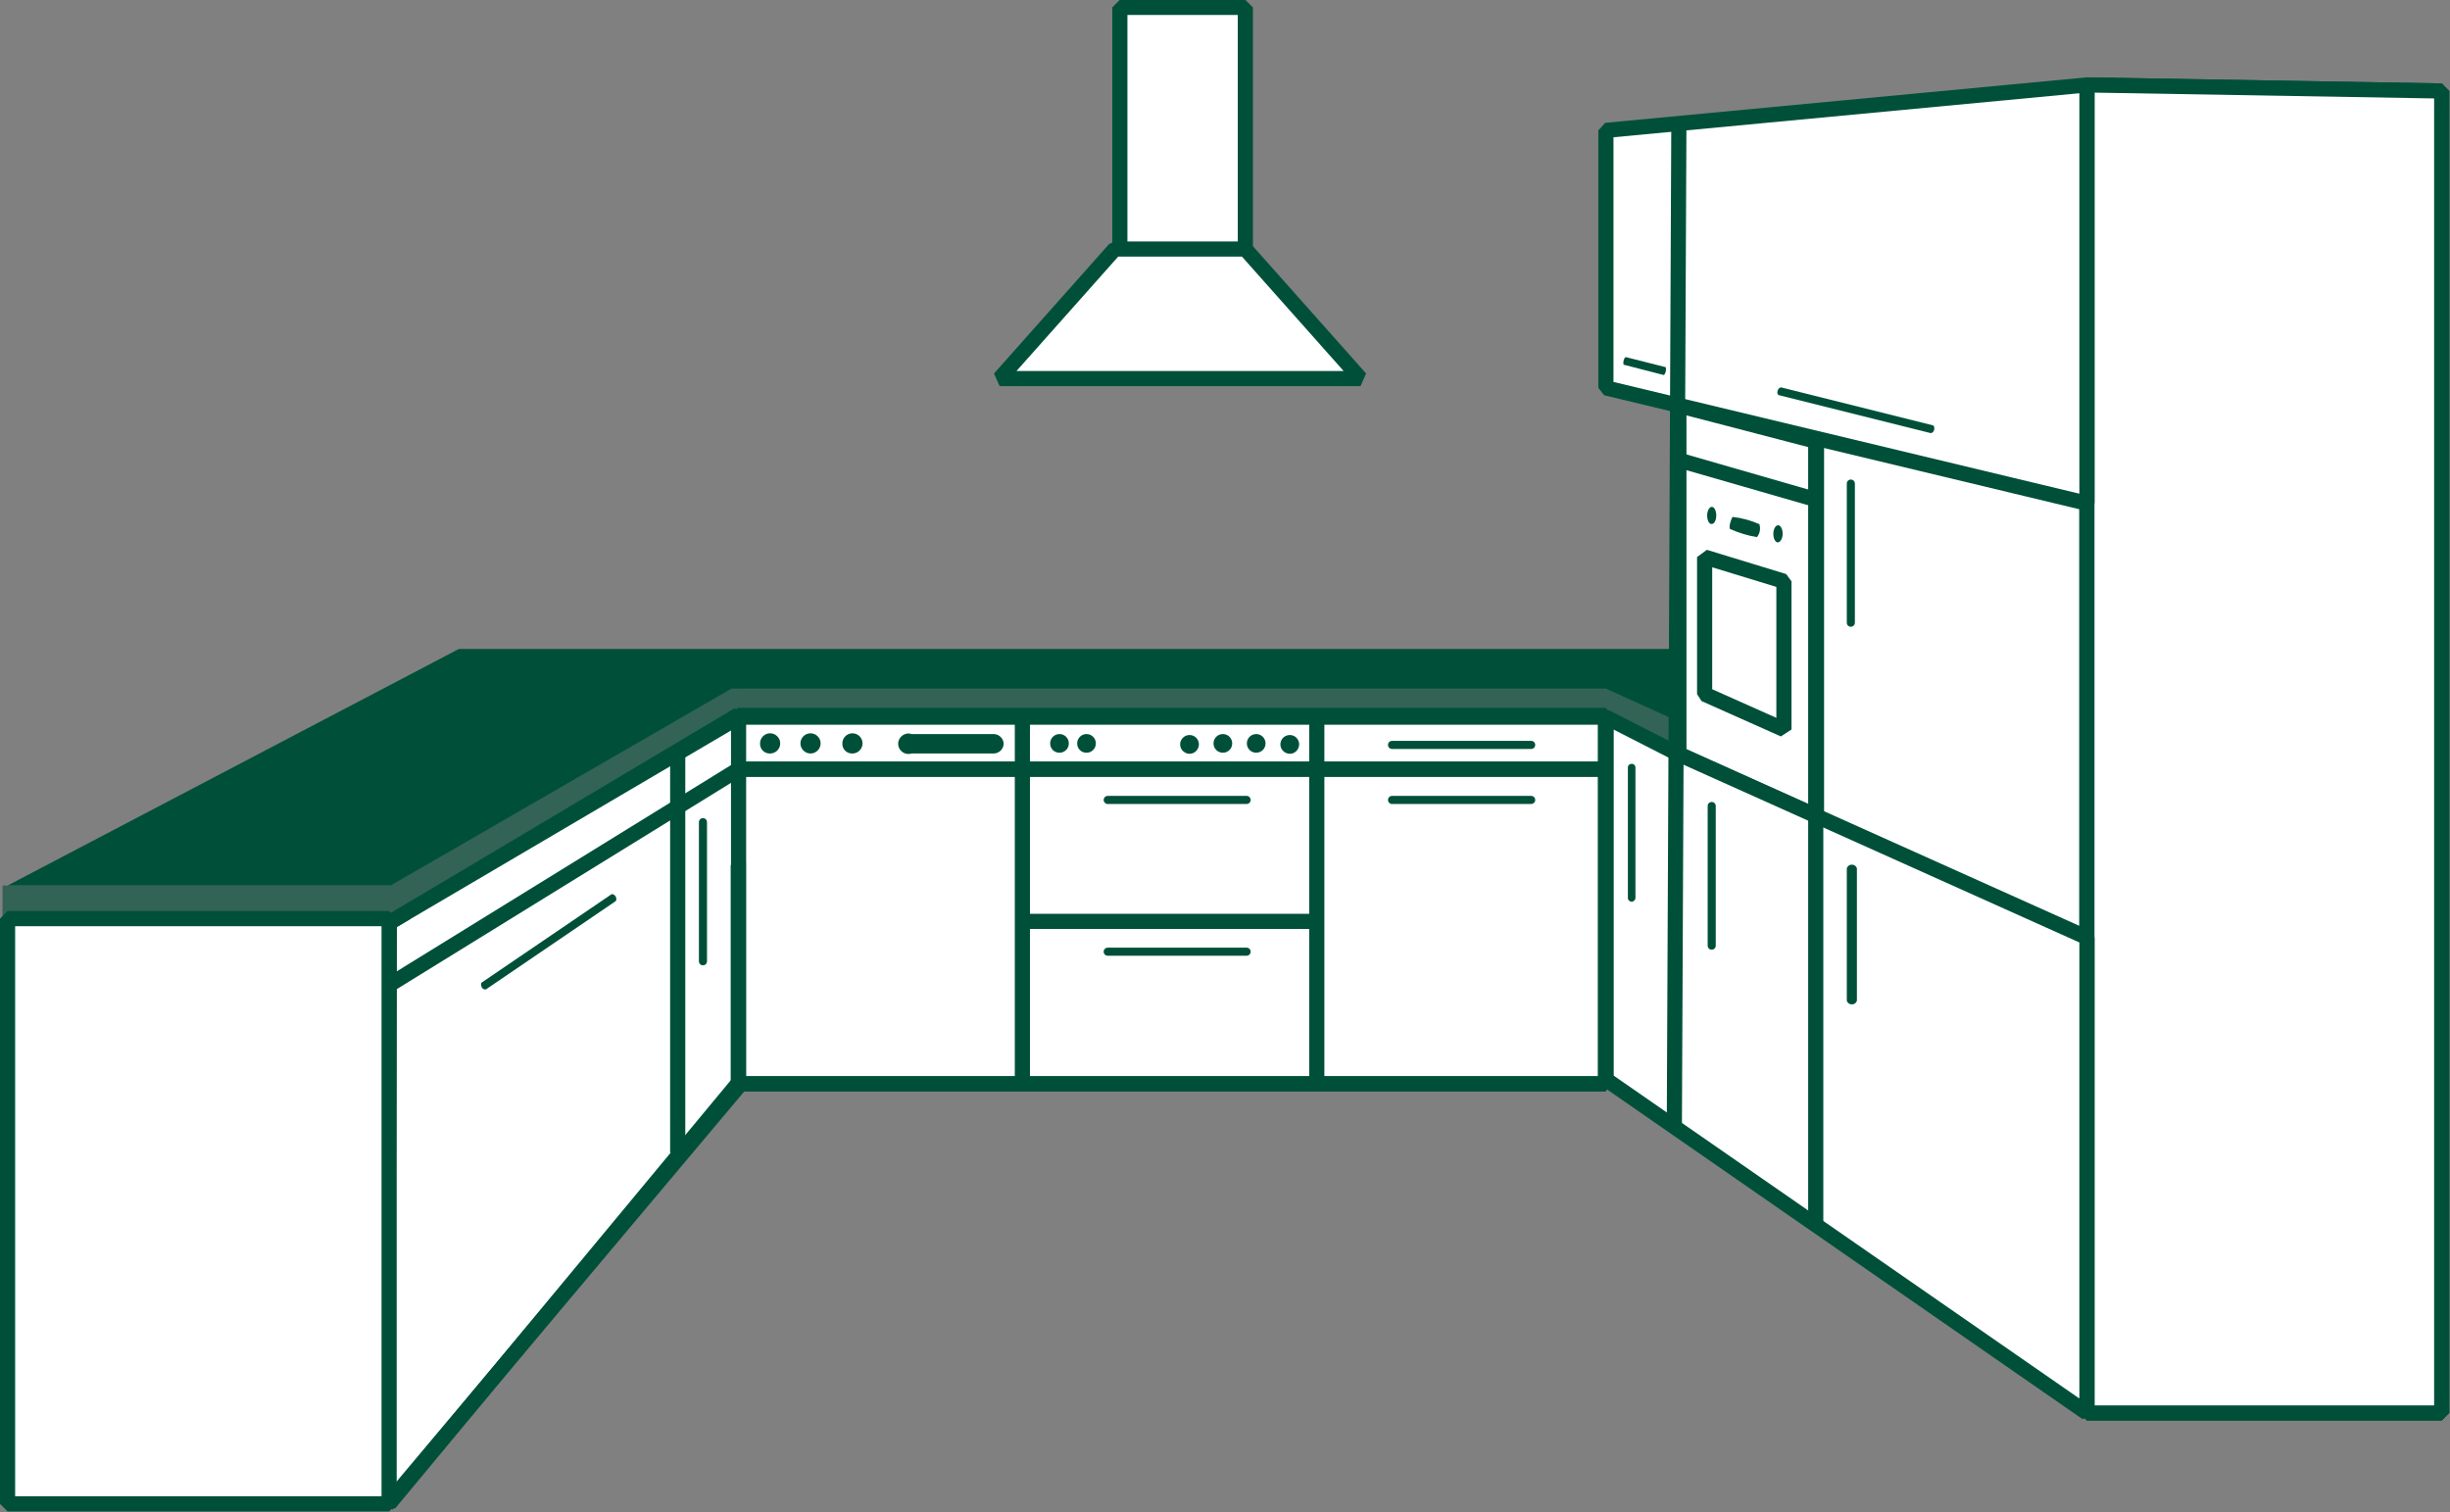 <?xml version="1.0" encoding="UTF-8"?><!-- Generator: Adobe Illustrator 23.0.1, SVG Export Plug-In . SVG Version: 6.00 Build 0)  --><svg xmlns="http://www.w3.org/2000/svg" xmlns:svg="http://www.w3.org/2000/svg" height="101.27" id="Ebene_1" version="1.1" viewBox="0 0 164.075 101.27" width="164.075" x="0px" xml:space="preserve" y="0px">
<rect x="0" y="0" width="164.075" height="101.27" fill="#808080" stroke="none"/>
<style id="style2" type="text/css">
	.st0{opacity:0.6;fill:#005039;enable-background:new    ;}
	.st1{fill:#FFFFFF;stroke:#005039;stroke-width:0.6;stroke-linejoin:bevel;}
	.st2{fill:none;stroke:#005039;stroke-width:0.6;stroke-linejoin:bevel;}
	.st3{fill:#005039;}
</style>
<g id="Antwort_3_1_" transform="matrix(1.691,0,0,1.691,-1.235,-35.471)">
	<polygon class="st0" id="polygon4" points="16.18,56.05 0.83,56.05 0.83,57.36 16.18,57.36 29.94,49.21 29.94,49.16 64.34,49.16 64.34,49.22 67.11,50.61 67.11,49.33 64.34,48.04 64.34,48.23 29.94,48.23 29.94,47.91 " style="opacity:0.6;fill:#005039;enable-background:new"/>
	<rect class="st1" height="24.83" id="rect6" style="fill:#ffffff;stroke:#005039;stroke-width:0.6;stroke-linejoin:bevel" width="16.66" x="71.93" y="35.16"/>
	<rect class="st1" height="14.59" id="rect8" style="fill:#ffffff;stroke:#005039;stroke-width:0.6;stroke-linejoin:bevel" width="34.36" x="29.95" y="49.31"/>
	<polygon class="st1" id="polygon10" points="29.97,64.02 16.06,80.57 16.15,57.52 29.97,49.29 " style="fill:#ffffff;stroke:#005039;stroke-width:0.6;stroke-linejoin:bevel"/>
	<polygon class="st1" id="polygon12" points="72.67,38.46 67.22,37.04 67.22,50.84 72.67,53.29 " style="fill:#ffffff;stroke:#005039;stroke-width:0.6;stroke-linejoin:bevel"/>
	<line class="st2" id="line14" style="fill:none;stroke:#005039;stroke-width:0.6;stroke-linejoin:bevel" x1="72.56" x2="67.15" y1="40.74" y2="39.18"/>
	<polygon class="st1" id="polygon16" points="83.38,76.94 83.38,24.34 97.43,24.58 97.43,76.94 " style="fill:#ffffff;stroke:#005039;stroke-width:0.6;stroke-linejoin:bevel"/>
	<polygon class="st1" id="polygon18" points="83.38,76.94 83.38,24.34 97.43,24.58 97.43,76.94 " style="fill:#ffffff;stroke:#005039;stroke-width:0.6;stroke-linejoin:bevel"/>
	<polygon class="st1" id="polygon20" points="67.1,50.8 83.38,58.11 83.38,76.94 64.33,63.73 64.33,49.38 67.11,50.8 " style="fill:#ffffff;stroke:#005039;stroke-width:0.6;stroke-linejoin:bevel"/>
	<polygon class="st1" id="polygon22" points="83.38,40.91 64.33,36.34 64.33,26.14 83.38,24.34 " style="fill:#ffffff;stroke:#005039;stroke-width:0.6;stroke-linejoin:bevel"/>
	<rect class="st1" height="23.18" id="rect24" style="fill:#ffffff;stroke:#005039;stroke-width:0.6;stroke-linejoin:bevel" width="15.11" x="1.03" y="57.36"/>
	<polyline class="st3" id="polyline26" points="67.08,46.68 18.9,46.68 1.03,56.05 16.2,56.05 29.7,48.25 64.33,48.25 67.06,49.49  " style="fill:#005039"/>
	<polyline class="st1" id="polyline28" points="64.33,49.38 29.99,49.38 16.15,57.52  " style="fill:#ffffff;stroke:#005039;stroke-width:0.6;stroke-linejoin:bevel"/>
	<line class="st2" id="line30" style="fill:none;stroke:#005039;stroke-width:0.6;stroke-linejoin:bevel" x1="64.33" x2="64.33" y1="63.91" y2="49.38"/>
	<line class="st2" id="line32" style="fill:none;stroke:#005039;stroke-width:0.6;stroke-linejoin:bevel" x1="29.95" x2="64.33" y1="63.91" y2="63.91"/>
	<line class="st2" id="line34" style="fill:none;stroke:#005039;stroke-width:0.6;stroke-linejoin:bevel" x1="67.04" x2="67.22" y1="65.63" y2="25.68"/>
	<line class="st2" id="line36" style="fill:none;stroke:#005039;stroke-width:0.6;stroke-linejoin:bevel" x1="72.64" x2="72.64" y1="38.46" y2="69.53"/>
	<polygon class="st1" id="polygon38" points="71.38,44 68.24,43.04 68.24,48.47 71.38,49.87 " style="fill:#ffffff;stroke:#005039;stroke-width:0.6;stroke-linejoin:bevel"/>
	<path class="st3" d="m 71.33,42.12 c 0,-0.19 -0.08,-0.34 -0.18,-0.34 -0.1,0 -0.19,0.15 -0.19,0.34 0,0.19 0.08,0.34 0.18,0.34 0.1,-0.01 0.19,-0.16 0.19,-0.34 z" id="path40" style="fill:#005039"/>
	<path class="st3" d="m 68.7,41.4 c 0,-0.19 -0.07,-0.34 -0.17,-0.35 -0.1,0 -0.19,0.15 -0.19,0.34 0,0.19 0.07,0.34 0.17,0.34 0.1,0.01 0.19,-0.14 0.19,-0.33 z" id="path42" style="fill:#005039"/>
	<path class="st3" d="m 70.41,41.74 c 0.05,0.18 0.02,0.37 -0.1,0.51 -0.37,-0.06 -0.72,-0.17 -1.06,-0.32 -0.07,-0.06 0.04,-0.42 0.1,-0.48 0.36,0.04 0.73,0.14 1.06,0.29 z" id="path44" style="fill:#005039"/>
	<line class="st2" id="line46" style="fill:none;stroke:#005039;stroke-width:0.6;stroke-linejoin:bevel" x1="64.33" x2="29.99" y1="51.44" y2="51.44"/>
	<polyline class="st2" id="polyline48" points="64.33,51.44 29.99,51.44 16.04,60.05  " style="fill:none;stroke:#005039;stroke-width:0.6;stroke-linejoin:bevel"/>
	<path class="st3" d="m 73.87,45.64 c 0,0.09 0.07,0.16 0.16,0.16 0.09,0 0.16,-0.07 0.16,-0.16 v -5.51 c 0,-0.09 -0.07,-0.16 -0.16,-0.16 -0.09,0 -0.16,0.07 -0.16,0.16 z" id="path50" style="fill:#005039"/>
	<path class="st3" d="m 61.37,52.82 c 0.09,0 0.16,-0.07 0.16,-0.15 0,0 0,-0.01 0,-0.01 0,-0.09 -0.07,-0.16 -0.16,-0.16 h -5.51 c -0.09,0 -0.16,0.07 -0.16,0.16 0,0.09 0.07,0.16 0.15,0.16 0,0 0.01,0 0.01,0 z" id="path52" style="fill:#005039"/>
	<path class="st3" d="m 50.1,52.82 c 0.09,0 0.16,-0.07 0.16,-0.16 0,0 0,0 0,0 0,-0.09 -0.07,-0.16 -0.15,-0.16 0,0 0,0 0,0 H 44.6 c -0.09,0 -0.16,0.07 -0.16,0.16 0,0.09 0.07,0.16 0.15,0.16 0,0 0.01,0 0.01,0 z" id="path54" style="fill:#005039"/>
	<path class="st3" d="m 50.1,58.83 c 0.09,0 0.16,-0.07 0.16,-0.16 0,-0.09 -0.07,-0.16 -0.16,-0.16 h -5.5 c -0.09,0 -0.16,0.07 -0.16,0.16 0,0.09 0.07,0.16 0.16,0.16 z" id="path56" style="fill:#005039"/>
	<path class="st3" d="m 61.37,50.64 c 0.09,0 0.16,-0.07 0.16,-0.16 0,-0.09 -0.07,-0.16 -0.16,-0.16 h -5.51 c -0.09,0 -0.16,0.07 -0.16,0.16 0,0.09 0.07,0.16 0.16,0.16 z" id="path58" style="fill:#005039"/>
	<path class="st3" d="m 65.2,56.56 c 0.01,0.08 0.09,0.14 0.17,0.13 0.06,-0.01 0.11,-0.06 0.13,-0.13 V 51.4 c 0.01,-0.08 -0.04,-0.16 -0.13,-0.17 -0.08,-0.01 -0.16,0.04 -0.17,0.13 0,0.02 0,0.03 0,0.05 z" id="path60" style="fill:#005039"/>
	<path class="st3" d="m 68.36,58.43 c 0,0.09 0.07,0.16 0.16,0.16 0.09,0 0.16,-0.07 0.16,-0.16 V 52.9 c 0,-0.09 -0.07,-0.16 -0.16,-0.16 -0.09,0 -0.16,0.07 -0.16,0.16 z" id="path62" style="fill:#005039"/>
	<path class="st3" d="m 77.19,38.13 c 0.05,0 0.12,-0.04 0.14,-0.13 0.02,-0.08 0,-0.17 -0.06,-0.18 l -6,-1.5 c -0.05,0 -0.11,0.04 -0.14,0.13 -0.03,0.09 0,0.17 0.06,0.18 z" id="path64" style="fill:#005039"/>
	<path class="st3" d="m 25.11,56.67 c 0.04,-0.03 0.04,-0.12 0,-0.19 -0.04,-0.07 -0.13,-0.11 -0.17,-0.08 l -5.13,3.49 c -0.04,0.03 -0.04,0.11 0,0.19 0.04,0.08 0.13,0.1 0.17,0.08 z" id="path66" style="fill:#005039"/>
	<path class="st3" d="m 66.62,35.83 c 0.02,0 0.06,-0.06 0.08,-0.14 0.02,-0.09 0,-0.16 0,-0.17 l -1.58,-0.4 c -0.03,0 -0.07,0.06 -0.09,0.14 -0.02,0.09 0,0.16 0,0.16 z" id="path68" style="fill:#005039"/>
	<path class="st3" d="m 73.87,60.61 c 0.03,0.11 0.15,0.17 0.26,0.14 0.07,-0.02 0.12,-0.07 0.14,-0.14 v -5.24 c -0.03,-0.11 -0.15,-0.17 -0.26,-0.14 -0.07,0.02 -0.12,0.07 -0.14,0.14 z" id="path70" style="fill:#005039"/>
	<polyline class="st1" id="polyline72" points="50.05,30.84 50.05,21.27 45.08,21.27 45.08,30.84  " style="fill:#ffffff;stroke:#005039;stroke-width:0.6;stroke-linejoin:bevel"/>
	<polygon class="st1" id="polygon74" points="50.05,30.84 44.88,30.84 40.32,35.97 54.61,35.97 " style="fill:#ffffff;stroke:#005039;stroke-width:0.6;stroke-linejoin:bevel"/>
	<line class="st2" id="line76" style="fill:none;stroke:#005039;stroke-width:0.6;stroke-linejoin:bevel" x1="29.98" x2="16.14" y1="63.86" y2="80.54"/>
	<line class="st2" id="line78" style="fill:none;stroke:#005039;stroke-width:0.6;stroke-linejoin:bevel" x1="29.98" x2="29.98" y1="49.37" y2="63.86"/>
	<line class="st2" id="line80" style="fill:none;stroke:#005039;stroke-width:0.6;stroke-linejoin:bevel" x1="27.57" x2="27.57" y1="50.93" y2="66.64"/>
	<path class="st3" d="m 28.41,59.05 c 0,0.09 0.07,0.16 0.16,0.16 0.09,0 0.16,-0.07 0.16,-0.16 v -5.51 c 0,-0.09 -0.07,-0.16 -0.16,-0.16 -0.09,0 -0.16,0.07 -0.16,0.16 z" id="path82" style="fill:#005039"/>
	<path class="st3" d="m 47.47,50.42 c 0.02,-0.2 0.2,-0.35 0.41,-0.33 0.18,0.02 0.31,0.16 0.33,0.33 0.02,0.2 -0.13,0.39 -0.33,0.41 -0.2,0.02 -0.39,-0.13 -0.41,-0.33 0,-0.03 0,-0.05 0,-0.08" id="path84" style="fill:#005039"/>
	<path class="st3" d="m 48.79,50.42 c 0,-0.21 0.17,-0.37 0.37,-0.37 0.21,0 0.37,0.17 0.37,0.37 0,0.21 -0.17,0.37 -0.37,0.37 v 0 c -0.2,0 -0.37,-0.16 -0.37,-0.37" id="path86" style="fill:#005039"/>
	<path class="st3" d="m 42.32,50.42 c 0,-0.21 0.17,-0.37 0.37,-0.37 0.21,0 0.37,0.17 0.37,0.37 0,0.21 -0.17,0.37 -0.37,0.37 -0.21,0 -0.37,-0.16 -0.37,-0.37 v 0" id="path88" style="fill:#005039"/>
	<path class="st3" d="m 43.39,50.42 c 0,-0.21 0.17,-0.37 0.37,-0.37 0.21,0 0.37,0.17 0.37,0.37 0,0.21 -0.17,0.37 -0.37,0.37 0,0 0,0 0,0 -0.21,0 -0.37,-0.16 -0.37,-0.37 0,0.01 0,0 0,0" id="path90" style="fill:#005039"/>
	<path class="st3" d="m 50.11,50.42 c 0,-0.21 0.17,-0.37 0.37,-0.37 0.21,0 0.37,0.17 0.37,0.37 0,0.21 -0.17,0.37 -0.37,0.37 0,0 0,0 0,0 -0.2,0 -0.37,-0.16 -0.37,-0.37 0,0.01 0,0 0,0" id="path92" style="fill:#005039"/>
	<path class="st3" d="m 51.44,50.42 c 0.02,-0.2 0.2,-0.35 0.41,-0.33 0.18,0.02 0.31,0.16 0.33,0.33 0.02,0.2 -0.13,0.39 -0.33,0.41 -0.2,0.02 -0.39,-0.13 -0.41,-0.33 0,-0.03 0,-0.05 0,-0.08" id="path94" style="fill:#005039"/>
	<path class="st3" d="m 30.83,50.42 c 0,-0.22 0.18,-0.4 0.4,-0.4 0.22,0 0.4,0.18 0.4,0.4 0,0.22 -0.18,0.4 -0.4,0.4 -0.01,0 -0.01,0 -0.02,0 -0.21,0 -0.38,-0.17 -0.38,-0.38 0,0 0,-0.01 0,-0.02" id="path96" style="fill:#005039"/>
	<path class="st3" d="m 32.43,50.42 c 0,-0.22 0.18,-0.4 0.4,-0.4 0.22,0 0.4,0.18 0.4,0.4 0,0.22 -0.18,0.4 -0.4,0.4 -0.22,0 -0.4,-0.18 -0.4,-0.4" id="path98" style="fill:#005039"/>
	<path class="st3" d="m 34.09,50.42 c 0,-0.22 0.18,-0.4 0.4,-0.4 0.22,0 0.4,0.18 0.4,0.4 0,0.22 -0.18,0.4 -0.4,0.4 -0.01,0 -0.01,0 -0.02,0 -0.21,0 -0.38,-0.17 -0.38,-0.38 0,0 0,-0.01 0,-0.02" id="path100" style="fill:#005039"/>
	<path class="st3" d="m 40.48,50.42 c 0,0.22 -0.18,0.4 -0.4,0.4 h -3.25 c -0.21,0.07 -0.44,-0.05 -0.51,-0.26 -0.07,-0.21 0.05,-0.44 0.26,-0.51 0.08,-0.03 0.17,-0.03 0.25,0 h 3.25 c 0.22,0 0.4,0.18 0.4,0.4" id="path102" style="fill:#005039"/>
	<line class="st2" id="line104" style="fill:none;stroke:#005039;stroke-width:0.6;stroke-linejoin:bevel" x1="52.8" x2="41.41" y1="57.47" y2="57.47"/>
	<line class="st2" id="line106" style="fill:none;stroke:#005039;stroke-width:0.6;stroke-linejoin:bevel" x1="52.88" x2="52.88" y1="49.4" y2="63.91"/>
	<line class="st2" id="line108" style="fill:none;stroke:#005039;stroke-width:0.6;stroke-linejoin:bevel" x1="41.22" x2="41.22" y1="49.4" y2="63.91"/>
</g>
</svg>